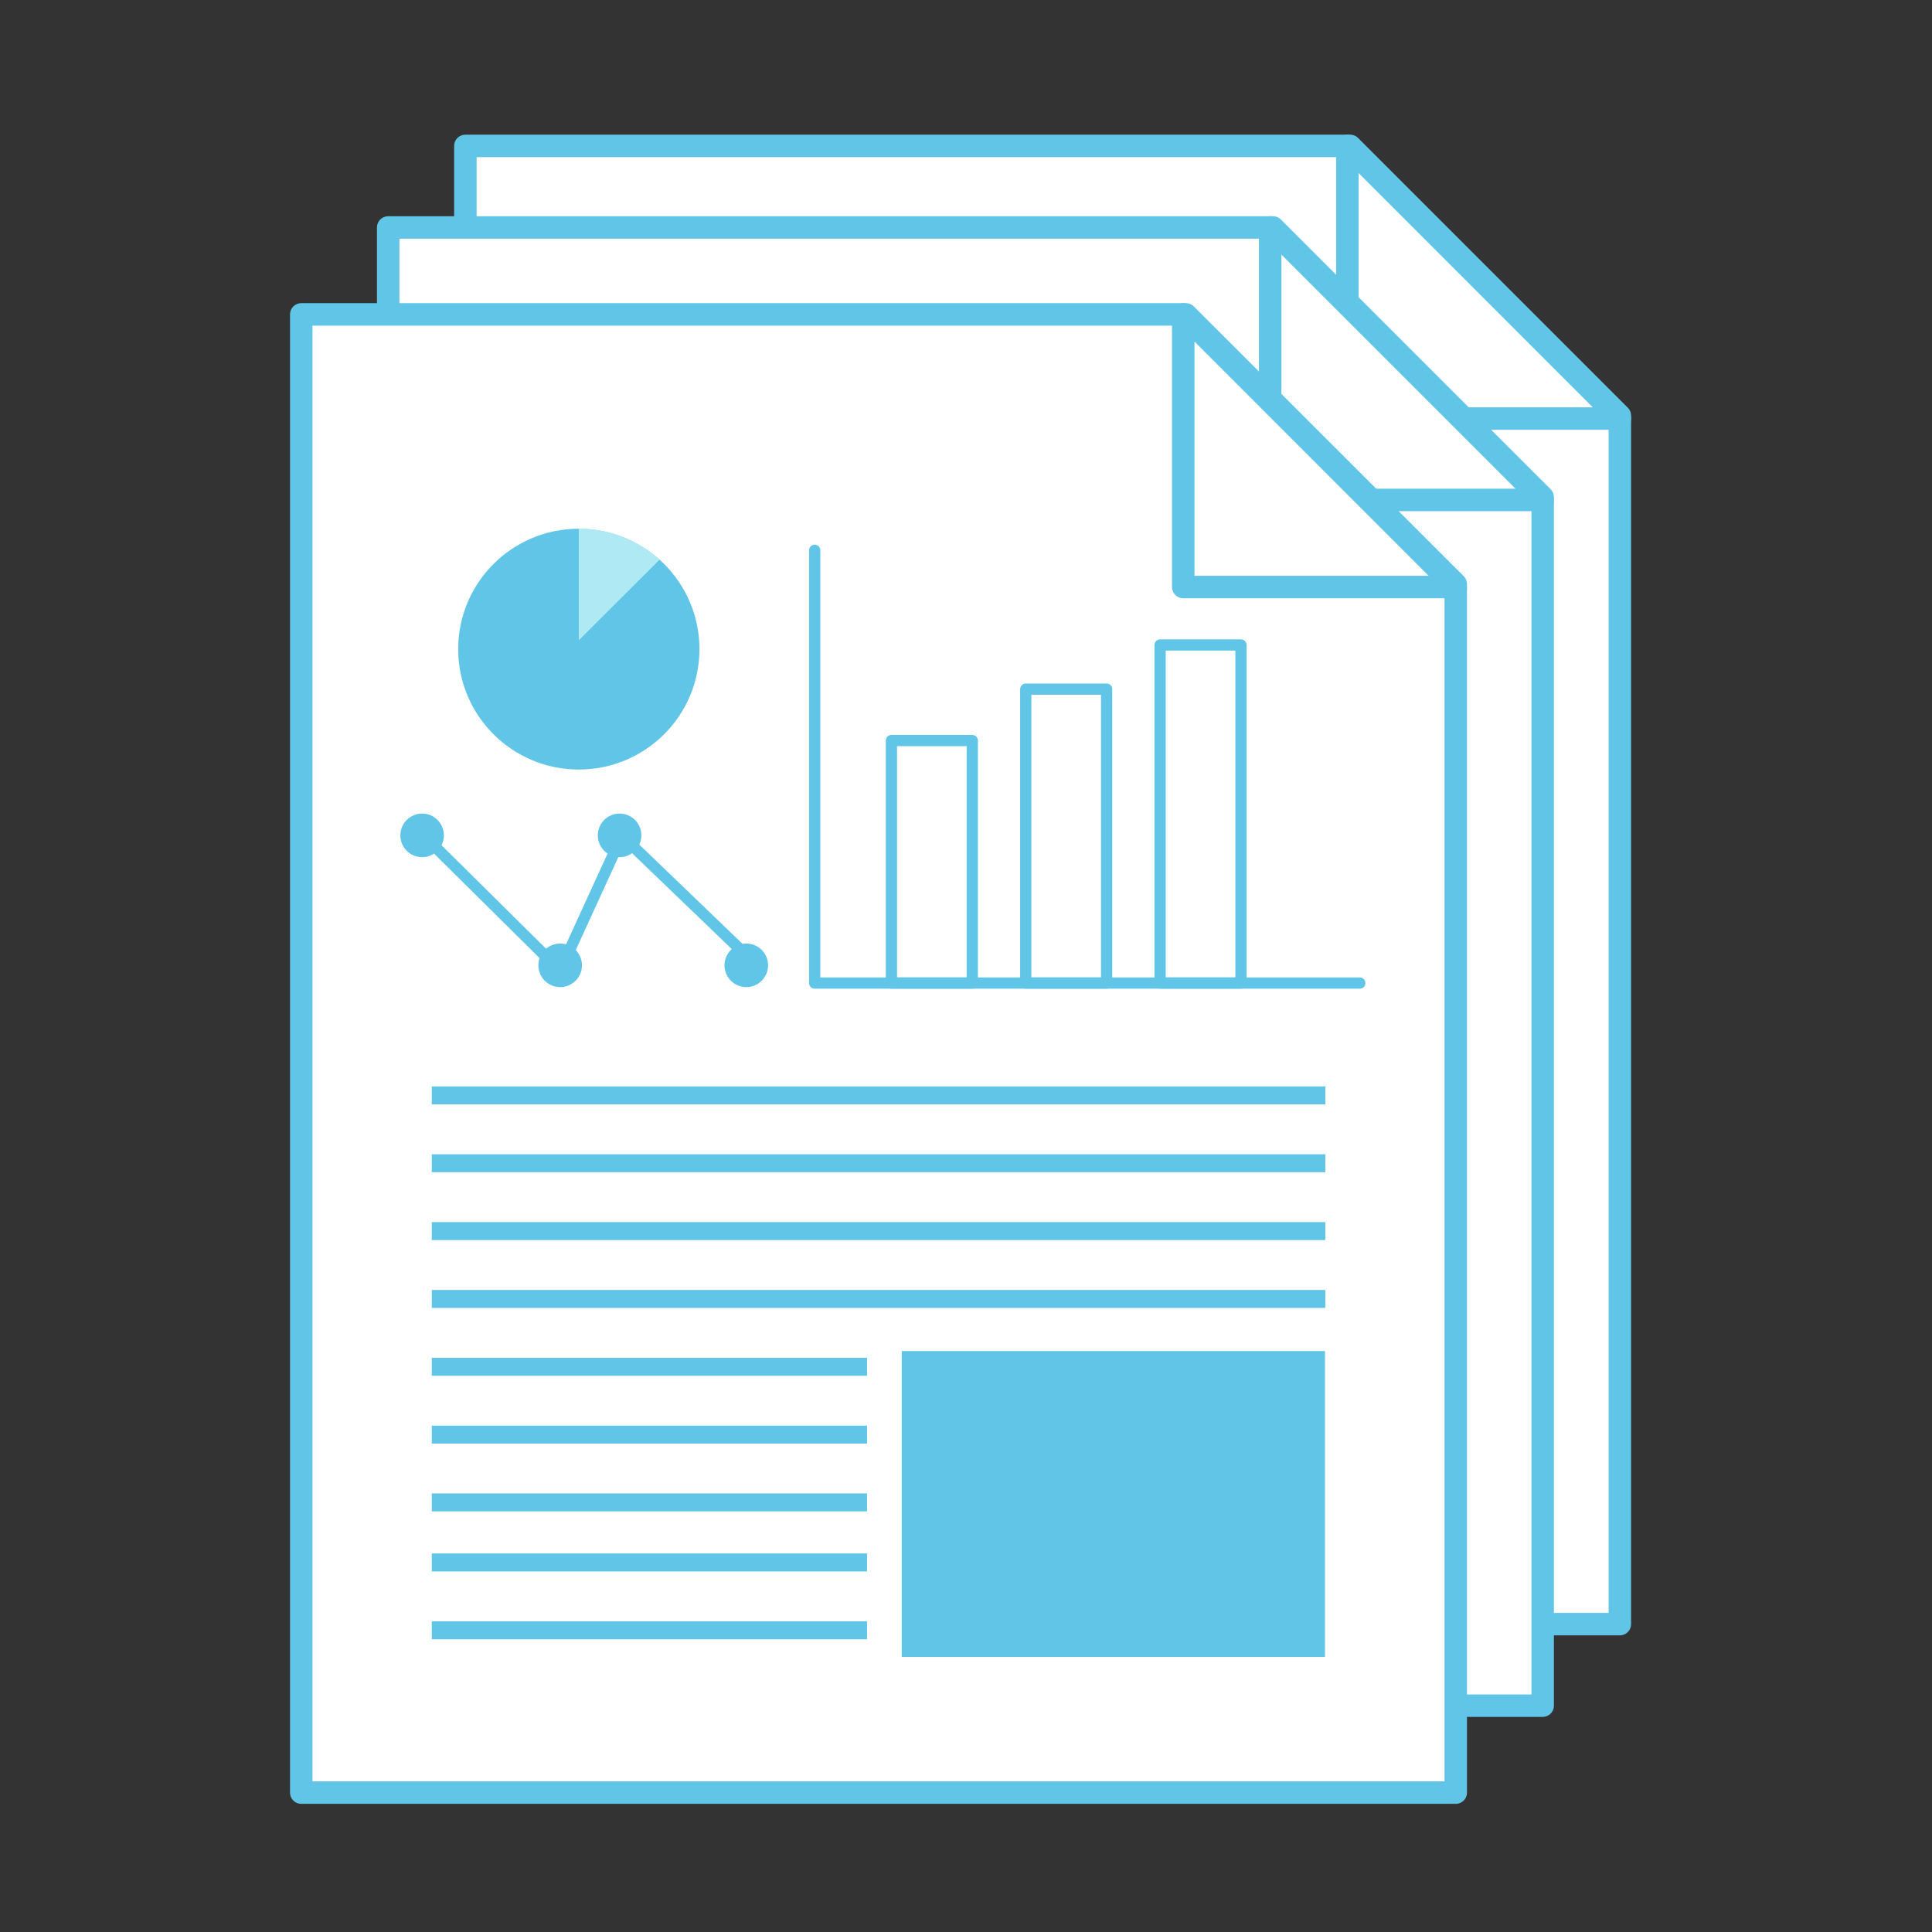 <?xml version="1.0" encoding="UTF-8"?>
<svg id="_レイヤー_1" data-name="レイヤー_1" xmlns="http://www.w3.org/2000/svg" viewBox="0 0 172 172">
  <rect x="0" y="0" width="172" height="172" fill="#333333" stroke="none"/>
  <defs>
    <style>
      .cls-1, .cls-2 {
        fill: none;
      }

      .cls-1, .cls-2, .cls-3, .cls-4 {
        stroke: #61c5e7;
        stroke-linecap: round;
        stroke-linejoin: round;
      }

      .cls-1, .cls-3 {
        stroke-width: 2px;
      }

      .cls-5 {
        fill: #aee9f4;
      }

      .cls-6, .cls-3, .cls-4 {
        fill: #fff;
      }

      .cls-7 {
        fill: #cff4f9;
      }

      .cls-8 {
        fill: #61c5e7;
      }
    </style>
  </defs>
  <g>
    <g>
      <polygon class="cls-6" points="144.21 144.59 41.43 144.59 41.43 12.99 120.2 12.99 144.21 37 144.21 144.59"/>
      <polygon class="cls-1" points="144.21 144.59 41.43 144.59 41.43 12.99 120.2 12.99 144.21 37 144.21 144.59"/>
    </g>
    <polygon class="cls-3" points="119.95 37.26 144.21 37.26 119.95 12.99 119.95 37.26"/>
  </g>
  <g>
    <g>
      <polygon class="cls-6" points="137.34 151.85 34.56 151.85 34.56 20.25 113.33 20.25 137.34 44.26 137.34 151.85"/>
      <polygon class="cls-1" points="137.34 151.85 34.56 151.85 34.56 20.25 113.33 20.25 137.34 44.26 137.34 151.85"/>
    </g>
    <polygon class="cls-3" points="113.08 44.51 137.34 44.51 113.08 20.25 113.08 44.51"/>
  </g>
  <g>
    <g>
      <polygon class="cls-6" points="129.6 159.59 26.82 159.59 26.82 27.99 105.58 27.99 129.6 52 129.6 159.59"/>
      <polygon class="cls-1" points="129.6 159.59 26.82 159.59 26.82 27.99 105.58 27.99 129.6 52 129.6 159.59"/>
    </g>
    <polygon class="cls-3" points="105.34 52.26 129.6 52.26 105.34 27.99 105.34 52.26"/>
  </g>
  <g>
    <g>
      <g>
        <rect class="cls-4" x="79.36" y="65.93" width="7.2" height="21.59"/>
        <rect class="cls-4" x="91.32" y="61.35" width="7.2" height="26.17"/>
        <rect class="cls-4" x="103.28" y="57.42" width="7.2" height="30.1"/>
        <polyline class="cls-2" points="72.53 48.99 72.53 87.52 121.06 87.52"/>
      </g>
      <g>
        <polyline class="cls-2" points="37.53 74.19 49.87 86.41 55.37 74.4 66.78 85.37"/>
        <circle class="cls-8" cx="37.58" cy="74.37" r="1.94"/>
        <circle class="cls-8" cx="55.16" cy="74.37" r="1.94"/>
        <circle class="cls-8" cx="49.87" cy="85.94" r="1.94"/>
        <circle class="cls-8" cx="66.44" cy="85.94" r="1.94"/>
      </g>
      <g>
        <ellipse class="cls-8" cx="51.53" cy="57.79" rx="10.74" ry="10.72"/>
        <g>
          <path class="cls-7" d="M58.7,49.83c-1.9-1.71-4.41-2.75-7.17-2.75v9.9l7.17-7.15Z"/>
          <path class="cls-5" d="M58.7,49.83c-1.9-1.71-4.41-2.75-7.17-2.75v9.9l7.17-7.15Z"/>
        </g>
      </g>
    </g>
    <rect class="cls-8" x="38.44" y="96.72" width="79.55" height="1.6"/>
    <rect class="cls-8" x="38.44" y="102.76" width="79.55" height="1.6"/>
    <rect class="cls-8" x="38.44" y="108.8" width="79.55" height="1.6"/>
    <rect class="cls-8" x="38.44" y="114.84" width="79.55" height="1.6"/>
    <rect class="cls-8" x="38.44" y="120.88" width="38.75" height="1.6"/>
    <rect class="cls-8" x="38.44" y="126.92" width="38.75" height="1.6"/>
    <rect class="cls-8" x="38.44" y="132.95" width="38.75" height="1.6"/>
    <rect class="cls-8" x="38.44" y="138.3" width="38.75" height="1.6"/>
    <rect class="cls-8" x="38.44" y="144.34" width="38.75" height="1.6"/>
    <rect class="cls-8" x="80.28" y="120.28" width="37.68" height="27.23"/>
  </g>
</svg>